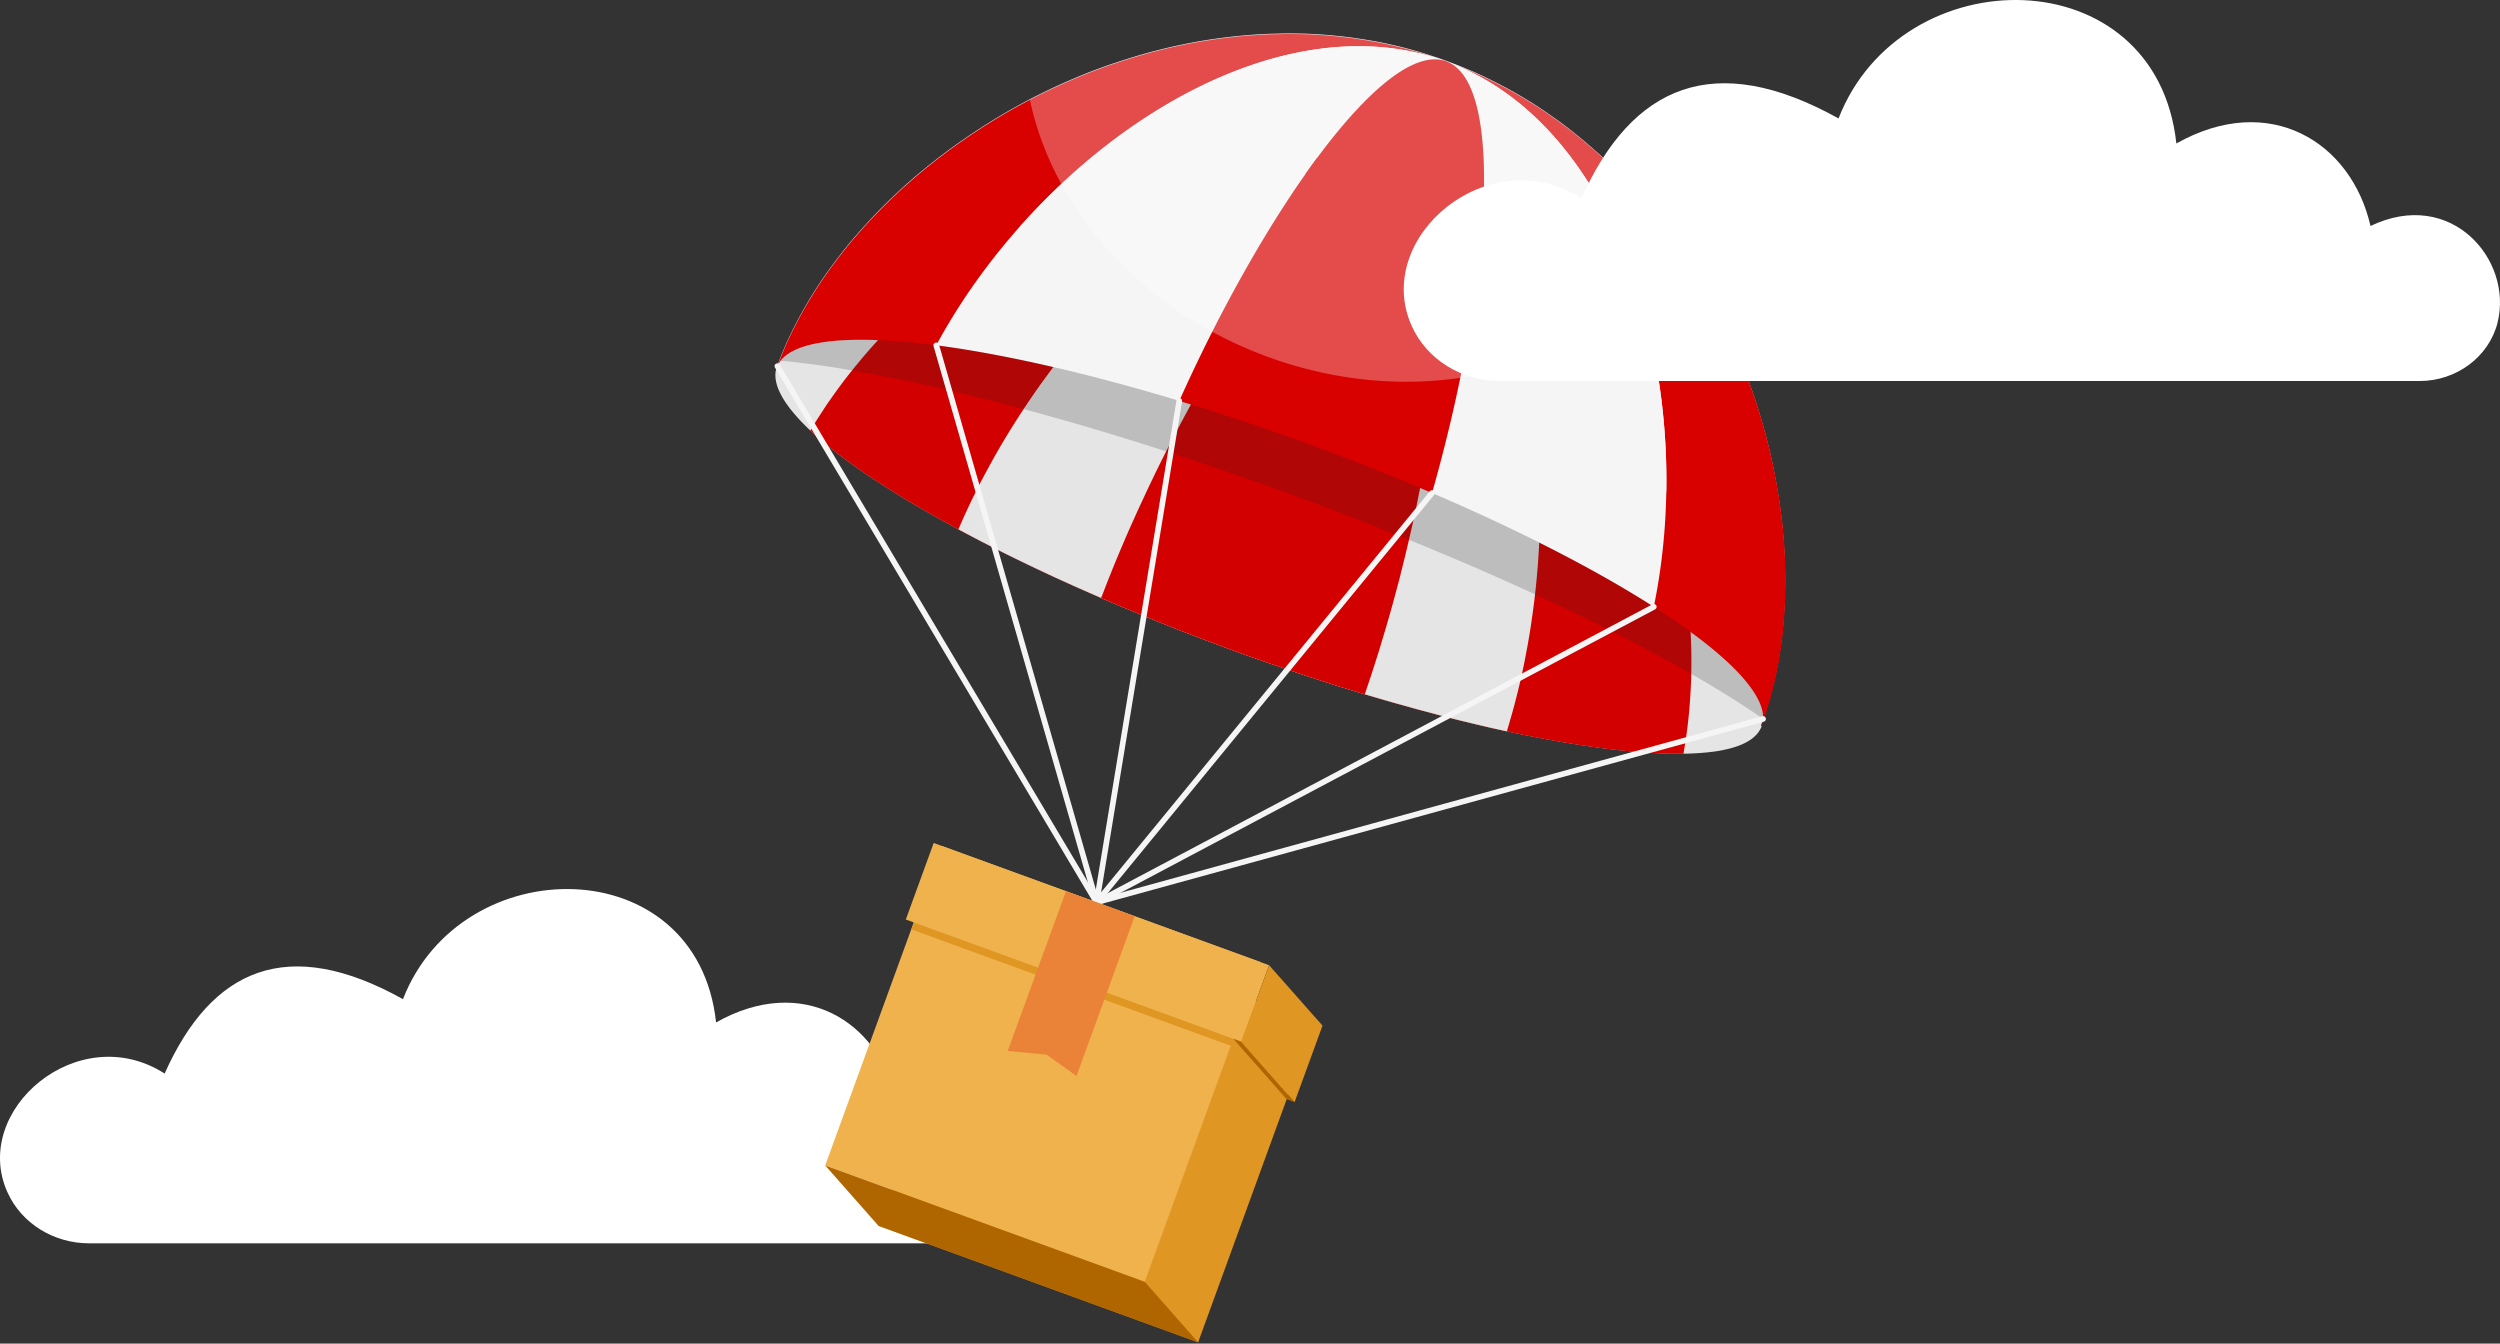 <svg width="374" height="201" fill="none" xmlns="http://www.w3.org/2000/svg"><rect width="100%" height="100%" fill="#333333" stroke="none"/><path d="M151.66 177.86c2.182-8.694-6.431-18.81-17.616-13.424-2.645-11.663-13.984-18.78-26.919-11.479-2.798-25.998-38.103-25.998-46.84-3.481-17.204-9.595-28.606-4.669-35.654 11.13-12.893-8.263-29.049 5.499-23.513 17.766 2.13 4.72 6.997 7.628 12.194 7.628h127.554c5.022 0 9.58-3.287 10.805-8.14h-.011z" fill="#fff"/><path d="M263.544 108.649a3.87 3.87 0 01-.641 1.093 5.209 5.209 0 01-1.281 1.083c-.078.044-.144.088-.221.133a9.277 9.277 0 01-.74.375l-.265.111a12.95 12.95 0 01-2.176.662 3.111 3.111 0 01-.354.078c-.596.132-1.226.232-1.899.309-.133.022-.277.033-.409.044-.133.011-.276.033-.42.044-.364.034-.74.067-1.126.089-.354.022-.729.044-1.105.055-.155 0-.309.011-.475.022h-2.22c-.254 0-.519 0-.784-.022h-.475l-1.944-.099-1.48-.1a109.373 109.373 0 01-3.844-.364c-.21-.022-.42-.045-.63-.078-1.27-.143-2.573-.331-3.921-.53-.442-.066-.905-.132-1.358-.21-.321-.055-.652-.099-.972-.154-.31-.056-.619-.1-.939-.155-.044 0-.078-.011-.122-.022-.453-.078-.905-.155-1.369-.243-.486-.089-.972-.177-1.469-.265a87.136 87.136 0 01-1.48-.288c-.42-.077-.84-.165-1.26-.243-.905-.187-1.822-.375-2.75-.574-.464-.1-.928-.199-1.403-.309a80.274 80.274 0 01-1.568-.354c-.265-.066-.53-.121-.795-.188-.531-.121-1.083-.254-1.624-.386-.541-.133-1.093-.265-1.646-.398-.53-.133-1.071-.265-1.612-.409-.365-.088-.729-.188-1.105-.287-.453-.122-.917-.232-1.37-.365-.474-.121-.949-.254-1.424-.375a91.949 91.949 0 01-2.165-.597c-.497-.143-1.005-.276-1.513-.419-.575-.155-1.138-.321-1.724-.487-1.115-.32-2.231-.651-3.368-.994a67.375 67.375 0 01-1.458-.442l-1.624-.497c-.608-.188-1.215-.375-1.823-.574-.375-.122-.751-.243-1.137-.365-.431-.143-.862-.276-1.304-.42a62.567 62.567 0 01-1.369-.453 89.312 89.312 0 01-1.657-.552l-.077-.033c-.608-.21-1.226-.409-1.845-.619-.806-.276-1.624-.552-2.441-.84-.618-.21-1.226-.43-1.844-.64-.619-.22-1.249-.442-1.878-.674-.464-.165-.939-.342-1.403-.508a71.662 71.662 0 01-1.403-.52 276.7 276.7 0 01-1.866-.695c-.597-.232-1.204-.453-1.79-.685-.817-.31-1.634-.619-2.441-.939-.607-.232-1.215-.475-1.811-.707l-.077-.033c-.542-.21-1.083-.431-1.624-.652a48.108 48.108 0 01-1.337-.541c-.419-.166-.828-.343-1.237-.508l-1.126-.464-1.768-.73c-.519-.22-1.049-.441-1.568-.662-.497-.21-.994-.42-1.48-.641-1.083-.464-2.154-.94-3.203-1.403-.519-.232-1.05-.464-1.558-.696-.452-.21-.905-.409-1.358-.619a118.51 118.51 0 01-2.132-.983c-.442-.21-.884-.42-1.314-.618-.431-.2-.862-.41-1.282-.608l-1.027-.497c-.497-.243-1.005-.486-1.491-.73a64.51 64.51 0 01-1.513-.75 94.59 94.59 0 01-1.491-.752 22.904 22.904 0 01-.729-.375 58.365 58.365 0 01-1.436-.74c-.409-.21-.806-.42-1.204-.63-.541-.287-1.083-.575-1.613-.862-.011 0-.022-.01-.033-.022-.32-.166-.629-.342-.95-.508-.364-.199-.718-.398-1.082-.596-.442-.244-.884-.487-1.326-.74a36.825 36.825 0 01-1.292-.74c-.453-.255-.906-.52-1.347-.774l-.752-.442c-.298-.177-.585-.343-.872-.52a30.128 30.128 0 01-1.171-.717 102.57 102.57 0 01-2.805-1.768c-.365-.232-.718-.464-1.072-.696a13.91 13.91 0 00-.519-.342 94.5 94.5 0 01-3.137-2.188c-.154-.11-.309-.231-.464-.342a69.669 69.669 0 01-1.8-1.37c-.133-.1-.254-.188-.376-.298a52.813 52.813 0 01-3.148-2.707c-.165-.165-.342-.32-.497-.486-.099-.1-.21-.198-.309-.309a26.47 26.47 0 01-2.121-2.364 2.994 2.994 0 01-.221-.287c-.231-.31-.452-.608-.64-.906l-.166-.265a7.253 7.253 0 01-.42-.74 5.338 5.338 0 00-.132-.255 6.243 6.243 0 01-.331-.762c-.034-.077-.056-.166-.089-.243-.188-.585-.287-1.127-.287-1.657 0-.11 0-.232.011-.342a4.24 4.24 0 01.199-.906c.022-.066.044-.133.077-.188.089-.254.188-.508.287-.762.199-.508.398-1.017.619-1.525.11-.254.21-.508.32-.75.332-.752.685-1.514 1.05-2.255.121-.242.243-.497.375-.74.122-.254.254-.497.387-.74.132-.243.265-.497.397-.74.133-.243.276-.486.409-.74a86.1 86.1 0 01.784-1.359l.066-.11a57.3 57.3 0 011.779-2.806l.055-.089c.309-.453.619-.906.939-1.358.188-.254.375-.52.563-.774.343-.464.696-.939 1.049-1.403a66.21 66.21 0 011.083-1.38 59.844 59.844 0 012.297-2.718 76.985 76.985 0 011.812-1.978 67.571 67.571 0 013.214-3.214c.232-.221.464-.431.685-.652a74.428 74.428 0 013.446-3.016c.022-.01.033-.033.055-.044.464-.387.928-.762 1.392-1.127a84.915 84.915 0 012.22-1.712c.254-.188.497-.376.762-.552.254-.188.508-.365.762-.553.508-.364 1.027-.718 1.547-1.082.254-.177.519-.354.784-.53.243-.155.475-.321.718-.476l.861-.563c.265-.166.541-.343.807-.508a90.98 90.98 0 011.767-1.083c.497-.298.994-.585 1.491-.873.552-.309 1.116-.618 1.668-.928.431-.232.872-.463 1.303-.695.133-.067.254-.133.387-.2.276-.143.563-.287.85-.43l.862-.431c.574-.276 1.148-.552 1.734-.829.574-.265 1.16-.53 1.756-.784.298-.133.585-.254.884-.386.298-.122.596-.255.883-.376.597-.243 1.193-.486 1.79-.718.596-.232 1.204-.453 1.811-.674.298-.11.608-.221.906-.32.298-.11.607-.21.917-.31a56.62 56.62 0 011.833-.596c.619-.2 1.237-.376 1.845-.564l.928-.265a88.814 88.814 0 014.782-1.182l.862-.177c.309-.066.629-.132.95-.187a61.618 61.618 0 012.86-.498c.321-.055.641-.099.961-.143.641-.088 1.282-.177 1.922-.254l.928-.1c.375-.044.751-.077 1.127-.11.232-.022.475-.033.718-.066a68.641 68.641 0 013.998-.221c.276 0 .541-.011.806-.022a73.218 73.218 0 013.115 0c.309 0 .619.01.928.022.32.01.652.022.972.044l1.171.066c.254.022.519.033.773.055.298.022.585.045.883.078l.696.066c.199.022.387.033.586.055.243.033.497.055.74.089l.784.099c.265.033.519.066.784.11.276.045.552.078.829.122.088.011.165.033.254.033.187.033.386.066.574.1.221.033.442.077.663.11.32.055.64.11.961.177.298.055.607.11.905.177.42.088.829.176 1.248.276l.729.165c.31.067.608.144.906.221.044 0 .089.022.133.034.298.077.596.154.883.232.31.088.63.176.939.265.232.066.453.132.674.198.276.078.541.166.806.244.144.044.299.088.442.143.32.1.63.199.939.31.276.088.541.176.817.276.045.01.089.033.133.044.232.088.453.166.685.243.232.077.453.166.684.254.045.022.089.033.133.055.265.1.541.21.806.31.299.121.608.242.906.364.144.055.287.121.431.177.265.11.53.22.784.331.21.088.431.188.641.276.298.133.596.266.894.41.288.132.564.264.84.397a.327.327 0 01.088.044c.287.144.563.276.851.42.232.121.464.232.695.353.365.188.729.387 1.094.575.276.143.552.298.828.453l.829.464c.464.265.917.53 1.369.806.221.133.442.276.674.409.21.132.42.265.619.386.243.155.475.31.707.464l.596.398c.177.122.365.243.541.365.21.143.409.287.619.43l.663.465c.209.143.408.298.618.441l.497.365.508.386.718.553c.254.199.508.398.762.607.287.221.564.453.84.685.221.177.442.365.662.553.288.243.575.497.862.74l.53.464a66.767 66.767 0 013.402 3.226c.177.176.354.364.53.54.332.343.663.686.994 1.04.221.231.442.474.663.706.21.221.409.442.608.674.574.64 1.137 1.293 1.701 1.967.187.22.375.442.552.674.442.54.883 1.082 1.314 1.645l.53.696.597.796c.188.254.375.508.563.773.332.453.663.917.983 1.381.044.066.1.133.144.21.651.95 1.292 1.911 1.911 2.883.132.221.276.431.408.652a87.517 87.517 0 014.529 8.219c.144.287.276.585.42.873a87.866 87.866 0 012.728 6.396c.121.298.232.596.331.895a94.25 94.25 0 011.337 3.866c.066.21.132.42.199.64.375 1.205.728 2.42 1.06 3.635.077.299.166.608.232.906.077.31.154.608.232.917.077.31.143.608.221.917.143.608.287 1.215.408 1.823a92.808 92.808 0 011.005 5.623c.034.254.078.508.111.773.077.597.155 1.193.232 1.8v.023c.066.596.132 1.204.188 1.8.022.31.055.608.077.917.077.906.133 1.8.177 2.707v.022a77.15 77.15 0 01.088 3.557v.044c0 .586 0 1.16-.022 1.735-.011.585-.033 1.17-.055 1.756-.011.298-.033.586-.044.873-.011.298-.034.585-.056.873l-.066.96a68.446 68.446 0 01-.607 5.038c0 .044-.023.077-.023.122-.077.519-.176 1.027-.276 1.546l-.165.829c-.056.276-.111.552-.177.817-.055.276-.122.541-.188.818a63.68 63.68 0 01-.199.806 44.544 44.544 0 01-.894 3.193c-.155.519-.332 1.038-.508 1.557-.089.254-.177.508-.277.774a3.576 3.576 0 01-.066.187l.111.078z" fill="#E5E5E5"/><path d="M251.836 112.769h-1.613c-.254 0-.519 0-.784-.022h-.475l-1.944-.099-1.48-.1a109.373 109.373 0 01-3.844-.364c-.21-.022-.42-.044-.63-.078-1.27-.143-2.573-.331-3.921-.53-.442-.066-.905-.132-1.358-.21-.321-.055-.652-.099-.972-.154-.31-.056-.619-.1-.939-.155-.044 0-.077-.011-.122-.022a72.336 72.336 0 01-1.369-.243c-.486-.089-.972-.177-1.469-.265a87.136 87.136 0 01-1.48-.288c-.42-.077-.84-.165-1.26-.243-.905-.187-1.822-.375-2.75-.574a82.127 82.127 0 01-1.403-.309 80.274 80.274 0 01-1.568-.354c-.265-.066-.53-.121-.795-.188-.53-.121-1.083-.254-1.624-.386-.541-.133-1.093-.265-1.646-.398-.53-.133-1.071-.265-1.612-.409-.365-.088-.729-.188-1.105-.287-.453-.121-.917-.232-1.369-.365-.475-.121-.95-.254-1.425-.375a91.949 91.949 0 01-2.165-.597c-.497-.143-1.005-.276-1.513-.419-.575-.155-1.138-.321-1.724-.487-1.115-.32-2.231-.651-3.368-.994a67.375 67.375 0 01-1.458-.442l-1.624-.497c-.607-.188-1.215-.375-1.822-.574-.376-.122-.752-.243-1.138-.365-.431-.143-.862-.276-1.303-.42a66.412 66.412 0 01-1.37-.452 97.484 97.484 0 01-1.657-.553l-.077-.033c-.608-.21-1.226-.409-1.845-.619-.806-.276-1.623-.552-2.441-.84-.618-.209-1.226-.43-1.844-.64-.619-.22-1.249-.442-1.878-.674-.464-.165-.939-.342-1.403-.508a71.662 71.662 0 01-1.403-.52 276.7 276.7 0 01-1.866-.695c-.597-.232-1.204-.453-1.79-.685-.817-.31-1.634-.619-2.441-.939-.607-.232-1.215-.475-1.811-.707l-.077-.033c-.542-.21-1.083-.431-1.624-.652a48.419 48.419 0 01-1.337-.541c-.419-.166-.828-.343-1.237-.508l-1.126-.464c-.586-.243-1.182-.486-1.767-.73-.52-.22-1.05-.441-1.569-.662-.497-.21-.994-.42-1.48-.641-1.082-.464-2.154-.939-3.203-1.403-.519-.232-1.049-.464-1.558-.696-.452-.21-.905-.409-1.358-.619a118.51 118.51 0 01-2.132-.983c-.442-.21-.884-.42-1.314-.618-.431-.2-.862-.41-1.282-.608l-1.027-.497c-.497-.243-1.005-.486-1.491-.73a64.124 64.124 0 01-1.513-.75 93.73 93.73 0 01-1.491-.752 22.72 22.72 0 01-.729-.375 58.715 58.715 0 01-1.436-.74c-.409-.21-.806-.42-1.204-.63-.541-.287-1.082-.575-1.613-.862-.011 0-.022-.01-.033-.022-.32-.165-.629-.342-.95-.508-.364-.199-.718-.398-1.082-.597a79.315 79.315 0 01-1.326-.74 36.824 36.824 0 01-1.292-.74c-.453-.254-.906-.519-1.347-.773l-.751-.442c-.299-.177-.586-.342-.873-.52a30.127 30.127 0 01-1.171-.717 102.57 102.57 0 01-2.805-1.768c-.365-.232-.718-.464-1.072-.696a14.04 14.04 0 00-.519-.342 95.254 95.254 0 01-3.137-2.188c-.154-.11-.309-.232-.464-.342a69.219 69.219 0 01-1.8-1.37c-.133-.1-.254-.188-.376-.298a52.813 52.813 0 01-3.148-2.707c.442-.74.884-1.48 1.359-2.209.022-.033.033-.055.055-.088.298-.453.597-.917.895-1.37.177-.265.353-.53.541-.785.332-.474.663-.95 1.005-1.425.343-.475.685-.939 1.039-1.403a73.002 73.002 0 012.187-2.761 94.863 94.863 0 011.712-2.022 85.007 85.007 0 013.037-3.28c.221-.222.442-.443.652-.664a77.802 77.802 0 013.247-3.093c.011-.022.033-.033.044-.044.431-.398.862-.784 1.304-1.16a78.584 78.584 0 012.087-1.767l.707-.575.707-.574a72.14 72.14 0 011.447-1.116c.243-.188.486-.365.729-.553.221-.165.442-.33.674-.486.265-.198.541-.386.806-.585.254-.177.497-.354.751-.53.552-.387 1.093-.752 1.646-1.127.464-.31.928-.608 1.391-.906.52-.331 1.039-.652 1.558-.972.397-.243.806-.486 1.215-.73.121-.066.243-.132.364-.21.265-.154.531-.308.796-.452.265-.144.53-.298.795-.453a75.13 75.13 0 011.612-.873 57.121 57.121 0 011.624-.84c.276-.132.541-.275.818-.408l.828-.398a44.353 44.353 0 011.657-.762c.552-.243 1.115-.486 1.668-.729.276-.122.563-.232.839-.354.276-.11.563-.232.85-.342.564-.221 1.127-.442 1.69-.652.564-.21 1.138-.409 1.701-.607.288-.1.575-.2.862-.288a69.448 69.448 0 014.407-1.314l.795-.199c.287-.077.586-.144.873-.221a69.26 69.26 0 012.629-.585c.298-.056.585-.122.883-.177.586-.11 1.171-.221 1.757-.31.276-.044.563-.088.85-.132.342-.055.685-.1 1.027-.144.21-.033.431-.055.652-.088a58.413 58.413 0 013.656-.343c.243-.01.497-.033.74-.044.95-.055 1.9-.077 2.85-.088h.85c.298 0 .597 0 .895.01.353 0 .707.023 1.071.034.232 0 .464.022.707.033.265 0 .53.033.806.044.21.012.431.023.63.045.177.01.353.022.53.044.221.022.453.044.674.055.243.022.475.044.718.077.232.023.475.056.707.078.254.033.497.055.751.1.077 0 .154.021.232.032.165.022.342.056.519.078.199.033.398.055.596.088.288.044.586.088.873.144.265.044.552.088.817.154.376.078.751.144 1.138.232.221.044.442.1.663.144.276.055.541.121.817.188.044 0 .077.01.122.022.265.066.53.132.806.198.287.078.563.155.85.221.21.056.409.111.619.177.243.066.486.144.729.221.132.044.265.078.398.122.287.088.563.177.85.276.243.077.486.166.729.254a.408.408 0 01.122.044l.231.088c.133.045.255.089.387.133.133.044.254.1.376.144l.232.088s.077.033.121.044l.365.133.353.143c.276.11.541.221.817.332l.398.166c.232.099.475.198.707.309.199.088.386.166.574.254.265.121.53.243.807.375l.762.365c.022 0 .055.022.077.044.254.133.508.254.762.387.21.11.42.21.63.331.331.177.651.354.983.542.254.132.497.276.74.42.243.143.497.287.74.441.408.243.817.497 1.226.752.199.121.397.254.596.386.188.122.365.243.553.365.22.143.419.287.629.43.177.122.354.255.53.376.166.11.321.232.486.343.188.132.365.265.553.397.198.144.397.288.585.442.188.133.364.276.552.42.144.11.298.232.442.342l.453.365c.21.177.42.353.641.52.22.187.452.375.673.574.243.21.497.43.74.651l.586.52c.254.232.508.464.762.707.155.143.309.298.464.441a65.904 65.904 0 013.004 3.072c.166.176.32.342.475.519.298.331.585.663.873.994.198.221.397.453.585.685.177.21.354.42.53.64.497.62.994 1.249 1.491 1.89.166.21.332.43.486.64.387.52.774 1.05 1.149 1.58l.464.663c.177.254.353.508.519.762.166.243.331.497.486.74.287.442.574.884.862 1.337.033.066.088.133.121.199a64.31 64.31 0 011.657 2.795c.121.21.232.42.342.63a85.74 85.74 0 013.877 7.975c.122.277.243.564.354.851a88.097 88.097 0 012.297 6.242c.1.287.188.574.276.872a92.91 92.91 0 011.105 3.778l.165.62c.31 1.181.597 2.363.851 3.556.055.298.121.597.188.895.066.298.121.597.176.895.056.298.122.596.177.895.122.596.221 1.193.32 1.79.089.574.188 1.148.266 1.723.176 1.259.342 2.53.475 3.8.022.254.055.497.077.762.055.586.099 1.182.154 1.767v.023c.045.596.078 1.182.111 1.778.011.299.033.597.044.906.044.895.066 1.779.077 2.673v.022c.011 1.183 0 2.354-.033 3.513v.045a89.088 89.088 0 01-.077 1.712c-.033.574-.066 1.16-.11 1.734l-.067.873c-.022.287-.055.574-.077.862l-.099.95a79.947 79.947 0 01-.707 4.949l-.022.088z" fill="#D30000"/><path d="M225.437 109.411c-.464-.1-.928-.199-1.403-.31a80.24 80.24 0 01-1.568-.353c-.265-.066-.53-.122-.795-.188-.53-.121-1.083-.254-1.624-.386a252.06 252.06 0 00-1.646-.398c-.53-.133-1.071-.265-1.612-.409-.365-.088-.729-.188-1.105-.287-.453-.122-.917-.232-1.369-.365-.475-.121-.95-.254-1.425-.375a91.949 91.949 0 01-2.165-.597c-.497-.143-1.005-.276-1.513-.42-.575-.154-1.138-.32-1.723-.486a255.17 255.17 0 01-3.369-.994c-.486-.144-.972-.287-1.458-.442l-1.624-.497c-.607-.188-1.215-.375-1.822-.574-.376-.122-.752-.243-1.138-.365-.431-.143-.862-.276-1.303-.42a60.918 60.918 0 01-1.37-.453 89.312 89.312 0 01-1.657-.552l-.077-.033c-.608-.21-1.226-.409-1.845-.619-.806-.276-1.623-.552-2.441-.84-.618-.21-1.226-.43-1.844-.64-.619-.221-1.248-.442-1.878-.674-.464-.166-.939-.342-1.403-.508a71.662 71.662 0 01-1.403-.52 276.7 276.7 0 01-1.866-.695c-.597-.232-1.204-.453-1.79-.685-.817-.31-1.634-.619-2.441-.94-.607-.231-1.215-.474-1.811-.706l-.077-.033c-.542-.21-1.083-.431-1.624-.652a46.821 46.821 0 01-1.336-.541c-.42-.166-.829-.343-1.238-.508l-1.126-.465c-.586-.243-1.182-.486-1.767-.729-.52-.22-1.05-.441-1.569-.662-.497-.21-.994-.42-1.48-.641-1.082-.464-2.154-.94-3.203-1.403-.519-.232-1.049-.464-1.557-.696-.453-.21-.906-.409-1.359-.619a118.51 118.51 0 01-2.132-.983c-.442-.21-.883-.42-1.314-.619-.431-.198-.862-.408-1.281-.607l-1.028-.497c-.497-.243-1.005-.486-1.491-.73a64.124 64.124 0 01-1.513-.75c-.497-.244-.994-.498-1.491-.752a22.72 22.72 0 01-.729-.375 58.365 58.365 0 01-1.436-.74c-.409-.21-.806-.42-1.204-.63-.541-.287-1.082-.575-1.613-.862.078-.188.155-.364.232-.541l.332-.762c.11-.254.221-.509.342-.763a23.6 23.6 0 01.354-.762c.11-.254.232-.508.353-.762.221-.464.442-.94.674-1.392l.055-.11c.475-.984.972-1.956 1.491-2.917l.044-.088c.254-.475.508-.94.762-1.414.155-.266.31-.542.453-.818.276-.497.553-.994.84-1.48.276-.497.574-.983.861-1.47.586-.983 1.182-1.944 1.79-2.905.464-.718.916-1.425 1.391-2.132a111.804 111.804 0 012.419-3.513c.166-.232.343-.475.519-.707a110.781 110.781 0 012.53-3.347.151.151 0 01.033-.044c.331-.431.674-.85 1.016-1.27a130.2 130.2 0 011.602-1.945c.187-.21.364-.42.541-.63.177-.21.364-.42.541-.63.365-.42.729-.828 1.094-1.248.187-.21.364-.408.552-.607.166-.188.331-.365.508-.553.199-.22.409-.441.607-.651l.564-.597c.408-.43.817-.85 1.237-1.27.342-.354.685-.696 1.038-1.039.387-.375.762-.75 1.149-1.115.298-.288.596-.564.894-.84.089-.077.177-.155.266-.243.198-.177.386-.354.585-.53.188-.177.387-.354.585-.53.387-.343.785-.685 1.182-1.028a33.15 33.15 0 011.182-.994c.199-.166.398-.332.597-.486.198-.166.397-.32.596-.475.398-.32.795-.63 1.193-.928.398-.31.795-.608 1.204-.895.199-.144.397-.298.596-.442l.608-.43c.397-.277.806-.553 1.204-.83.397-.275.806-.53 1.204-.795.198-.132.397-.254.607-.386a63.923 63.923 0 013.093-1.801c.177-.1.364-.188.541-.287.199-.11.409-.21.608-.32.607-.31 1.215-.597 1.822-.873.199-.089.398-.188.608-.276.408-.177.806-.354 1.203-.509.199-.077.387-.154.586-.232.232-.088.475-.176.707-.265.143-.055.298-.1.442-.154a37.21 37.21 0 012.474-.774l.497-.132c.64-.166 1.27-.31 1.9-.431a9.9 9.9 0 01.563-.11c.199-.034.398-.067.585-.1.243-.033.475-.066.707-.1.155-.021.309-.044.464-.055.177-.022.354-.033.53-.055l.42-.033c.121 0 .232-.022.353-.022l.442-.022c.155 0 .31-.011.464-.022h1.105c.11 0 .221 0 .331.01.133 0 .254 0 .387.012.187 0 .375.022.563.033.177.011.353.022.53.044.243.022.486.055.729.078.144.022.276.033.42.055.177.022.342.055.519.088h.077c.166.033.343.066.508.1.177.033.365.077.542.11.132.033.254.055.386.088.155.034.309.078.464.122l.254.066c.177.044.354.1.53.155.155.044.31.1.464.154.022 0 .055.011.078.023.132.044.254.088.386.132.133.044.254.1.376.144.022 0 .055.022.077.033l.099.033c.111.044.232.1.354.144.165.066.331.143.497.22.022 0 .044.023.066.034.066.022.122.055.177.077.143.066.287.133.431.21.121.055.232.122.353.177.166.077.32.176.486.265.155.077.309.166.464.265.011 0 .033.022.044.022.155.088.309.188.453.276.133.078.254.155.376.243.198.122.397.254.585.398.144.1.298.199.442.31.143.11.298.21.442.33.243.177.486.376.718.575.11.1.231.199.353.298.11.089.221.188.32.277.122.11.254.22.365.331.11.1.21.199.309.298.099.089.188.177.276.265l.321.32c.11.111.22.233.331.343.11.11.21.221.309.332.088.088.166.187.254.276l.254.287.354.42c.132.154.254.31.375.464a17.687 17.687 0 01.74.96c.144.189.287.388.42.586.088.122.177.243.254.365.563.817 1.105 1.68 1.624 2.574.088.144.165.287.254.442.154.276.309.563.464.84.11.187.209.386.298.585.099.177.188.364.276.552.265.53.508 1.072.762 1.624.077.188.166.365.243.552.199.453.387.906.574 1.37.078.188.155.387.221.575.089.22.177.442.254.674.078.21.155.43.243.651.133.387.277.774.409 1.171.022.056.044.122.055.177a71.9 71.9 0 01.762 2.464c.056.187.111.375.155.552a76.83 76.83 0 011.613 7.147c.044.254.088.508.132.774a91.25 91.25 0 01.762 5.678c.022.265.056.53.078.795.11 1.15.199 2.309.265 3.48 0 .188.022.387.033.575.066 1.082.099 2.187.132 3.291 0 .277.011.553.023.829v3.336c0 .53-.023 1.072-.034 1.613a133.28 133.28 0 01-.143 3.58c-.011.231-.022.474-.044.717a84.934 84.934 0 01-.111 1.668v.023a86.369 86.369 0 01-.143 1.679c-.022.287-.056.574-.078.861-.077.851-.176 1.69-.276 2.541v.022a108.816 108.816 0 01-.453 3.359v.044c-.077.552-.165 1.093-.254 1.646-.088.552-.188 1.115-.287 1.679-.044.276-.099.563-.155.84-.055.276-.11.552-.154.84-.055.308-.122.607-.177.916a100.48 100.48 0 01-1.093 4.861l-.034.121a77.14 77.14 0 01-.386 1.503c-.066.276-.144.541-.221.806-.066.265-.144.541-.221.806-.077.266-.155.531-.232.807l-.232.795c-.077.265-.154.542-.243.807l.011.022z" fill="#E5E5E5"/><path d="M204.12 103.854a67.375 67.375 0 01-1.458-.442l-1.624-.497c-.607-.187-1.215-.375-1.822-.574-.376-.122-.752-.243-1.138-.365-.431-.143-.862-.276-1.303-.419a73.1 73.1 0 01-1.37-.453 97.484 97.484 0 01-1.657-.553l-.077-.033c-.608-.21-1.226-.409-1.845-.618-.806-.277-1.623-.553-2.441-.84-.618-.21-1.226-.43-1.844-.64-.619-.222-1.249-.443-1.878-.675-.464-.165-.939-.342-1.403-.508a72.314 72.314 0 01-1.403-.519c-.629-.232-1.248-.464-1.866-.696-.597-.232-1.204-.453-1.79-.685-.817-.31-1.634-.618-2.441-.939-.607-.232-1.215-.475-1.811-.707l-.077-.033c-.542-.21-1.083-.43-1.624-.652a48.419 48.419 0 01-1.337-.541c-.419-.166-.828-.343-1.237-.508l-1.126-.464c-.586-.243-1.182-.486-1.767-.73-.52-.22-1.05-.441-1.569-.662-.497-.21-.994-.42-1.48-.64.044-.133.099-.266.155-.399.298-.773.596-1.546.894-2.308.1-.255.199-.509.31-.763.099-.254.209-.519.309-.773.099-.254.21-.52.309-.773.111-.254.21-.508.32-.774l.597-1.425c.011-.044.033-.077.044-.11.431-.994.851-2 1.292-2.994.011-.033.022-.066.045-.088.209-.486.43-.972.651-1.458.122-.277.254-.564.376-.84.232-.508.464-1.027.707-1.536.232-.508.475-1.016.707-1.524.475-1.016.961-2.022 1.446-3.027.365-.751.741-1.502 1.105-2.242a231.642 231.642 0 012.297-4.452 368.359 368.359 0 011.922-3.569c0-.022.022-.033.022-.055l.763-1.359c.397-.707.795-1.403 1.192-2.087.133-.233.266-.453.398-.685.133-.232.265-.453.398-.685.265-.453.53-.906.795-1.348.133-.221.265-.453.398-.663.121-.199.243-.398.364-.608.155-.242.298-.474.442-.718.132-.22.265-.43.398-.651.298-.475.585-.94.883-1.403.243-.387.486-.763.729-1.15.265-.419.541-.828.807-1.236.209-.32.419-.63.629-.94.055-.088.122-.176.188-.276.132-.199.265-.397.409-.596.132-.2.265-.398.408-.597.265-.386.53-.773.807-1.16.265-.386.541-.762.806-1.138l.397-.563c.133-.188.266-.364.398-.552.265-.365.53-.718.806-1.072.265-.353.531-.696.796-1.038.132-.177.265-.343.397-.508l.398-.497c.265-.332.53-.663.784-.984.265-.32.53-.64.784-.95l.398-.464a83.405 83.405 0 011.966-2.21l.342-.364c.133-.132.255-.265.387-.397.376-.387.751-.774 1.127-1.127.132-.122.254-.243.375-.354.254-.232.497-.464.74-.685.122-.11.232-.21.354-.309.143-.121.287-.254.419-.364.089-.078.177-.144.266-.221.497-.41.983-.796 1.469-1.15.099-.066.198-.143.287-.21.375-.264.74-.507 1.104-.728.111-.067.221-.133.321-.2.11-.065.22-.132.331-.187.132-.077.265-.144.398-.21.088-.044.176-.088.254-.132.099-.056.198-.1.298-.144l.232-.1c.066-.033.132-.055.199-.088l.243-.1c.088-.032.165-.066.254-.099.077-.033.165-.055.243-.088.088-.033.176-.055.265-.088.033 0 .055-.011.077-.022.066-.012.122-.034.177-.045.077-.022.143-.033.21-.055l.298-.066c.088-.022.188-.033.276-.044.122-.023.254-.034.376-.045.077 0 .143-.01.22-.022h.564c.088 0 .176 0 .276.011.066 0 .132.011.199.023.077 0 .154.022.221.033.044 0 .088.01.121.022.088.01.177.033.265.066.066.011.122.033.188.055h.033s.033.022.044.022h.022l.166.067c.066.022.122.044.177.066.011 0 .022 0 .033.022.044.011.077.033.11.044.034.022.067.033.1.055.077.034.154.078.232.122.011 0 .022 0 .033.011.033.011.055.033.088.044.067.033.133.078.199.122.055.033.111.066.155.11.077.044.154.11.221.166l.198.166s.023 0 .023.022c.066.055.132.121.198.176.056.056.111.1.166.166.088.088.166.177.254.276.066.067.122.144.188.221.055.078.121.155.188.232.099.133.198.265.298.42.044.066.088.144.143.22.045.067.089.145.122.21.044.09.099.166.143.255.045.066.078.143.122.22.033.067.066.133.11.21.045.078.078.166.122.244.044.088.077.177.121.265.045.088.078.177.111.265l.088.221.089.232c.044.11.077.22.121.331.044.122.088.243.133.376.044.144.088.276.132.43.033.111.066.233.1.343.044.155.088.31.132.475.022.1.055.2.077.298.166.674.321 1.392.442 2.144l.067.375c.033.232.066.475.11.707l.066.497c.022.155.033.31.056.475.055.453.099.917.143 1.392.011.155.033.32.044.486.033.387.056.785.078 1.194 0 .165.022.33.022.508 0 .188.022.386.022.585 0 .188.011.376.022.575 0 .342.022.684.022 1.027v2.839a114.297 114.297 0 01-.342 6.44c-.023.232-.034.464-.056.696a133.43 133.43 0 01-.541 5.204c-.033.243-.055.486-.088.74a118.25 118.25 0 01-.442 3.214c-.022.177-.055.354-.077.53-.144 1.017-.31 2.033-.475 3.072-.045.254-.089.519-.133.773l-.132.784-.144.785c-.088.519-.188 1.05-.287 1.58-.1.497-.188 1.016-.287 1.524-.21 1.116-.442 2.243-.674 3.38-.044.221-.088.453-.144.674-.11.53-.232 1.06-.342 1.591v.022c-.122.53-.232 1.072-.365 1.602-.055.276-.121.541-.187.817-.188.807-.376 1.624-.575 2.43v.023c-.265 1.071-.53 2.154-.806 3.237v.044c-.133.53-.276 1.06-.42 1.59l-.431 1.625c-.077.276-.143.54-.22.806-.078.276-.144.541-.221.817-.089.299-.166.597-.254.895-.453 1.591-.917 3.17-1.403 4.75-.011.045-.022.078-.033.122-.144.497-.299.983-.453 1.48-.089.265-.166.53-.254.796-.089.265-.166.53-.254.795-.089.265-.166.53-.254.795-.089.266-.166.531-.254.785l-.796 2.353c-.044.132-.088.276-.143.408l-.033-.033z" fill="#D30000"/><path d="M214.701 8.607c.276.088.541.177.817.276-18.467-6.23-40.094 3.016-56.739 18.647-7.489 7.026-13.973 15.345-18.711 24.138-13.199-1.723-22.069-.828-23.77 3.104.089-.254.188-.508.287-.762.199-.508.398-1.016.619-1.524.11-.255.21-.509.32-.752a60.34 60.34 0 011.05-2.253c.121-.243.243-.497.375-.74.122-.255.254-.498.387-.74.132-.244.265-.498.397-.74.133-.244.276-.487.409-.74.254-.454.519-.907.784-1.36l.066-.11c.575-.95 1.16-1.89 1.779-2.806l.055-.088c.309-.453.619-.906.939-1.36.188-.253.375-.518.563-.772.343-.465.696-.94 1.049-1.404a66.42 66.42 0 011.083-1.38 59.901 59.901 0 012.297-2.718 76.976 76.976 0 011.812-1.977 79.665 79.665 0 013.214-3.215c.232-.221.464-.43.685-.652a90.252 90.252 0 013.446-3.016c.022-.01.033-.033.055-.044a61.96 61.96 0 011.392-1.127 84.701 84.701 0 012.22-1.712c.254-.188.497-.376.762-.552.254-.188.508-.365.762-.553.508-.364 1.027-.718 1.547-1.082.254-.177.519-.354.784-.53.243-.155.475-.32.718-.476l.861-.563.807-.508c.585-.365 1.17-.73 1.767-1.083.497-.298.994-.585 1.491-.872.552-.31 1.116-.619 1.668-.928a74.19 74.19 0 011.69-.884c.276-.144.563-.287.85-.43.287-.145.575-.288.862-.432a259.59 259.59 0 011.734-.828c.574-.265 1.16-.53 1.756-.785.298-.132.586-.254.884-.386.298-.122.596-.254.883-.376.597-.243 1.193-.486 1.79-.718.596-.232 1.204-.453 1.811-.674.298-.11.608-.22.906-.32.298-.11.607-.21.917-.31a58.94 58.94 0 011.833-.596c.619-.199 1.237-.376 1.845-.563l.928-.266a88.824 88.824 0 014.782-1.182l.862-.176c.309-.067.629-.133.95-.188a61.85 61.85 0 012.86-.497c.321-.055.641-.1.961-.144.641-.088 1.282-.177 1.922-.254l.928-.1a38.87 38.87 0 011.127-.11c.232-.022.475-.033.718-.066a68.641 68.641 0 013.998-.221c.276 0 .541-.011.806-.022a73.185 73.185 0 013.115 0c.309 0 .619.01.928.022.32.011.652.022.972.044l1.171.066c.254.023.519.034.773.056.298.022.585.044.883.077l.696.066c.199.022.387.033.586.055.243.034.497.056.74.089l.784.1c.265.032.519.066.784.11.276.044.552.077.829.121.088.011.165.033.254.033.187.034.386.067.574.1.221.033.442.077.663.11.32.056.64.11.961.177.298.055.607.11.905.177.42.088.829.177 1.249.276l.729.166c.309.066.607.143.905.22.044 0 .089.023.133.034.298.077.596.154.883.232l.939.265c.232.066.453.132.674.199.276.077.541.165.806.243.144.044.299.088.442.143.32.1.63.2.939.31l.033.01zm48.909 99.854c1.226-4.099-4.993-10.506-16.204-17.664 3.137-15.157 2.353-32.158-2.253-46.873-4.959-15.875-14.337-29.087-27.989-34.434.265.1.541.21.807.31.298.121.607.243.905.364.144.056.287.122.431.177.265.11.53.221.784.332.21.088.431.187.641.276.298.132.596.265.895.408.287.133.563.266.839.398a.33.33 0 01.088.044c.288.144.564.277.851.42.232.122.464.232.696.354.364.187.729.386 1.093.574.276.144.553.298.829.453l.828.464c.464.265.917.53 1.37.806.221.133.441.277.673.41.21.132.42.264.619.386.243.154.475.31.707.464l.596.398c.177.121.365.242.542.364.209.144.408.287.618.43l.663.465c.21.143.408.298.618.442l.497.364.508.387.718.552c.254.2.508.398.763.608.287.22.563.453.839.685.221.177.442.364.663.552.287.243.574.497.861.74l.53.464a66.725 66.725 0 013.402 3.226c.177.177.354.365.531.541.331.343.662.685.994 1.039.221.232.441.475.662.707.21.22.409.442.608.674.574.64 1.138 1.292 1.701 1.966.188.22.375.442.552.674.442.541.884 1.082 1.314 1.646l.531.696.596.795c.188.254.376.508.563.773.332.453.663.917.983 1.381.056.067.1.144.144.21.652.95 1.292 1.911 1.911 2.883.132.221.276.431.409.652a87.507 87.507 0 014.528 8.22c.144.286.276.585.42.872a87.391 87.391 0 012.728 6.396c.122.298.232.597.331.895a94.25 94.25 0 011.337 3.867c.066.21.132.42.199.64.375 1.204.729 2.42 1.06 3.635.077.298.166.607.232.906.077.309.155.607.232.916.077.31.144.608.221.917.144.608.287 1.216.409 1.823.121.586.243 1.171.353 1.757.243 1.292.464 2.574.652 3.866.033.254.077.508.11.773.077.597.155 1.193.232 1.801v.022c.066.597.133 1.204.188 1.8.022.31.055.608.077.918.078.906.133 1.8.177 2.706v.022c.055 1.193.088 2.375.088 3.557v.045c0 .574 0 1.16-.022 1.734a93.633 93.633 0 01-.055 1.757c-.011.298-.033.585-.044.872-.011.299-.033.586-.055.873l-.067.961a67.906 67.906 0 01-.607 5.037c0 .045-.022.078-.022.122-.089.52-.177 1.027-.276 1.547l-.166.828c-.055.276-.111.552-.177.818-.055.276-.121.541-.188.817a87.49 87.49 0 01-.198.806 55.22 55.22 0 01-.652 2.409c-.077.265-.155.519-.243.784-.166.53-.331 1.038-.508 1.558-.089.254-.177.508-.276.773l.055-.033z" fill="#D90000"/><path d="M216.336 9.17c-8.008-2.916-22.952 16.692-34.992 40.465a246.503 246.503 0 00-4.937 10.34c-13.774-4.164-26.31-7.003-36.35-8.318 4.738-8.782 11.222-17.1 18.711-24.138 16.656-15.631 38.272-24.878 56.739-18.647.045.011.089.033.133.044.232.088.453.166.685.243l.011.011zm31.07 81.616c-8.527-5.458-19.947-11.357-33.18-17.024a241.47 241.47 0 004.231-17.233c4.848-23.586 5.268-44.663-2.11-47.359.232.089.453.166.685.254.044.022.088.033.132.056 13.652 5.346 23.041 18.558 27.989 34.433 4.606 14.715 5.39 31.716 2.253 46.873z" fill="#F5F5F5"/><path d="M214.226 73.762a369.797 369.797 0 00-18.722-7.401 364.834 364.834 0 00-19.086-6.375C188.999 31.895 207.19 5.834 216.347 9.17c9.156 3.336 6.318 34.986-2.121 64.592z" fill="#D90000"/><path opacity=".2" d="M126.836 55.314c11.862 1.977 26.74 5.667 43.154 10.793a520.194 520.194 0 0122.786 7.722 530.438 530.438 0 0122.422 8.749c15.872 6.628 29.635 13.389 39.984 19.498 3.192 1.889 6.064 3.711 8.571 5.457.177-4.11-5.931-10.108-16.347-16.77-8.527-5.457-19.948-11.356-33.18-17.023a369.797 369.797 0 00-18.722-7.401 364.522 364.522 0 00-19.086-6.375c-13.774-4.164-26.31-7.003-36.35-8.318-12.261-1.602-20.799-.939-23.306 2.32 3.038.276 6.406.718 10.074 1.337v.01z" fill="#231F20"/><path opacity=".3" d="M251.073 36.677a40.494 40.494 0 01-5.92 7.236c-6.958 6.728-16.336 11.114-26.696 12.616-9.146 1.325-19.054.409-28.751-3.127a62.2 62.2 0 01-8.351-3.767c-9.952-5.401-17.727-13.223-22.576-22.105-2.198-4.032-3.789-8.263-4.706-12.604.133-.078.254-.133.387-.2.276-.143.563-.286.85-.43l.862-.43a259.59 259.59 0 011.734-.83c.574-.264 1.16-.53 1.756-.784.298-.132.586-.254.884-.386.298-.122.596-.254.883-.376.597-.243 1.193-.486 1.79-.718.596-.232 1.204-.453 1.811-.674.299-.11.608-.22.906-.32.298-.11.607-.21.917-.31.607-.21 1.226-.408 1.833-.596.619-.199 1.237-.376 1.845-.563l.928-.266a88.814 88.814 0 014.782-1.182l.862-.176c.309-.067.629-.133.95-.188.95-.188 1.9-.354 2.86-.497.321-.056.641-.1.961-.144.641-.088 1.282-.177 1.922-.254l.928-.1c.376-.044.751-.077 1.127-.11.232-.022.475-.033.718-.066a68.681 68.681 0 013.998-.221c.276 0 .541-.011.806-.022a73.185 73.185 0 013.115 0c.309 0 .619.01.928.022.32.01.652.022.972.044l1.171.066c.254.022.519.034.773.056.298.022.585.044.884.077l.695.066c.199.022.387.033.586.055.243.034.497.056.74.089l.784.1c.265.032.519.066.784.11.276.044.553.077.829.121.088.011.165.033.254.033.188.034.386.067.574.1.221.033.442.077.663.11.32.056.64.11.961.177.298.055.607.11.906.177.419.088.828.177 1.248.276l.729.166c.309.066.607.143.905.22.045 0 .089.023.133.034.298.077.596.154.884.232.309.088.629.176.938.265.232.066.453.132.674.199.276.077.541.165.806.243.144.044.299.088.442.143.321.1.63.2.939.31.276.088.541.176.817.276.045.01.089.033.133.044.232.088.453.166.685.243.232.077.453.166.685.254.044.022.088.033.132.055.265.1.541.21.806.31.299.121.608.243.906.364.144.056.287.122.431.177.265.11.53.22.784.331.21.089.431.188.641.277.298.132.596.265.894.408.288.133.564.265.84.398a.33.33 0 01.088.044c.287.144.564.276.851.42.232.121.464.232.696.353.364.188.729.387 1.093.575.276.144.552.298.829.453l.828.464c.464.265.917.53 1.37.806.22.133.441.276.673.409.21.133.42.265.619.387.243.154.475.309.707.464l.596.397c.177.122.365.243.541.365.21.143.409.287.619.43l.663.465c.21.143.408.298.618.442l.497.364.508.387.718.552c.254.199.508.398.762.608.288.22.564.453.84.685.221.176.442.364.663.552.287.243.574.497.861.74l.53.464a66.77 66.77 0 013.402 3.226c.177.177.354.364.53.541.332.343.663.685.995 1.039.22.232.441.475.662.707.21.22.409.441.608.674a77.12 77.12 0 011.701 1.966c.187.22.375.442.552.674.442.541.884 1.082 1.314 1.646l.531.696.596.795c.188.254.376.508.563.773.332.453.663.917.983 1.381l.022.022z" fill="#fff"/><path d="M116.298 54.772l47.749 80.213 99.707-27.43" stroke="#F5F5F5" stroke-width=".85" stroke-miterlimit="10" stroke-linecap="round"/><path d="M140.068 51.668l23.979 83.317 83.359-44.2" stroke="#F5F5F5" stroke-width=".85" stroke-miterlimit="10" stroke-linecap="round"/><path d="M176.418 59.987l-12.371 74.998 50.179-61.223" stroke="#F5F5F5" stroke-width=".85" stroke-miterlimit="10" stroke-linecap="round"/><path d="M196.656 153.003l-47.801-17.42-17.417 47.808 47.801 17.42 17.417-47.808z" fill="#DF9623"/><path d="M188.667 143.965l-47.801-17.419-17.417 47.808 47.801 17.419 17.417-47.808z" fill="#EFB24C"/><path d="M189.855 144.397l-50.177-18.286-4.171 11.449 50.177 18.285 4.171-11.448z" fill="#EFB24C"/><path d="M123.456 174.356l7.974 9.037 47.805 17.421-7.975-9.048-47.804-17.41z" fill="#B06600"/><path d="M185.696 155.841l-48.997-17.852-.376 1.039 47.805 17.421 1.568-.608z" fill="#DF9623"/><path d="M193.671 164.878l-1.182-.431-7.986-9.036 1.193.431 7.975 9.036z" fill="#B06600"/><path d="M189.86 144.397l7.986 9.036-4.175 11.445-7.975-9.037 4.164-11.444z" fill="#DF9623"/><path d="M161.043 160.967l-4.473-3.192-5.81-.553 8.714-23.905 10.273 3.744-8.704 23.906z" fill="#EA8237"/><path d="M373.634 48.245c2.353-9.35-6.939-20.23-19.008-14.437-2.853-12.543-15.088-20.196-29.043-12.345-3.02-27.96-41.112-27.96-50.538-3.744-18.563-10.318-30.865-5.021-38.47 11.97-13.911-8.886-31.342 5.914-25.368 19.107 2.298 5.077 7.549 8.204 13.156 8.204h137.624c5.418 0 10.336-3.535 11.658-8.755h-.011z" fill="#fff"/></svg>